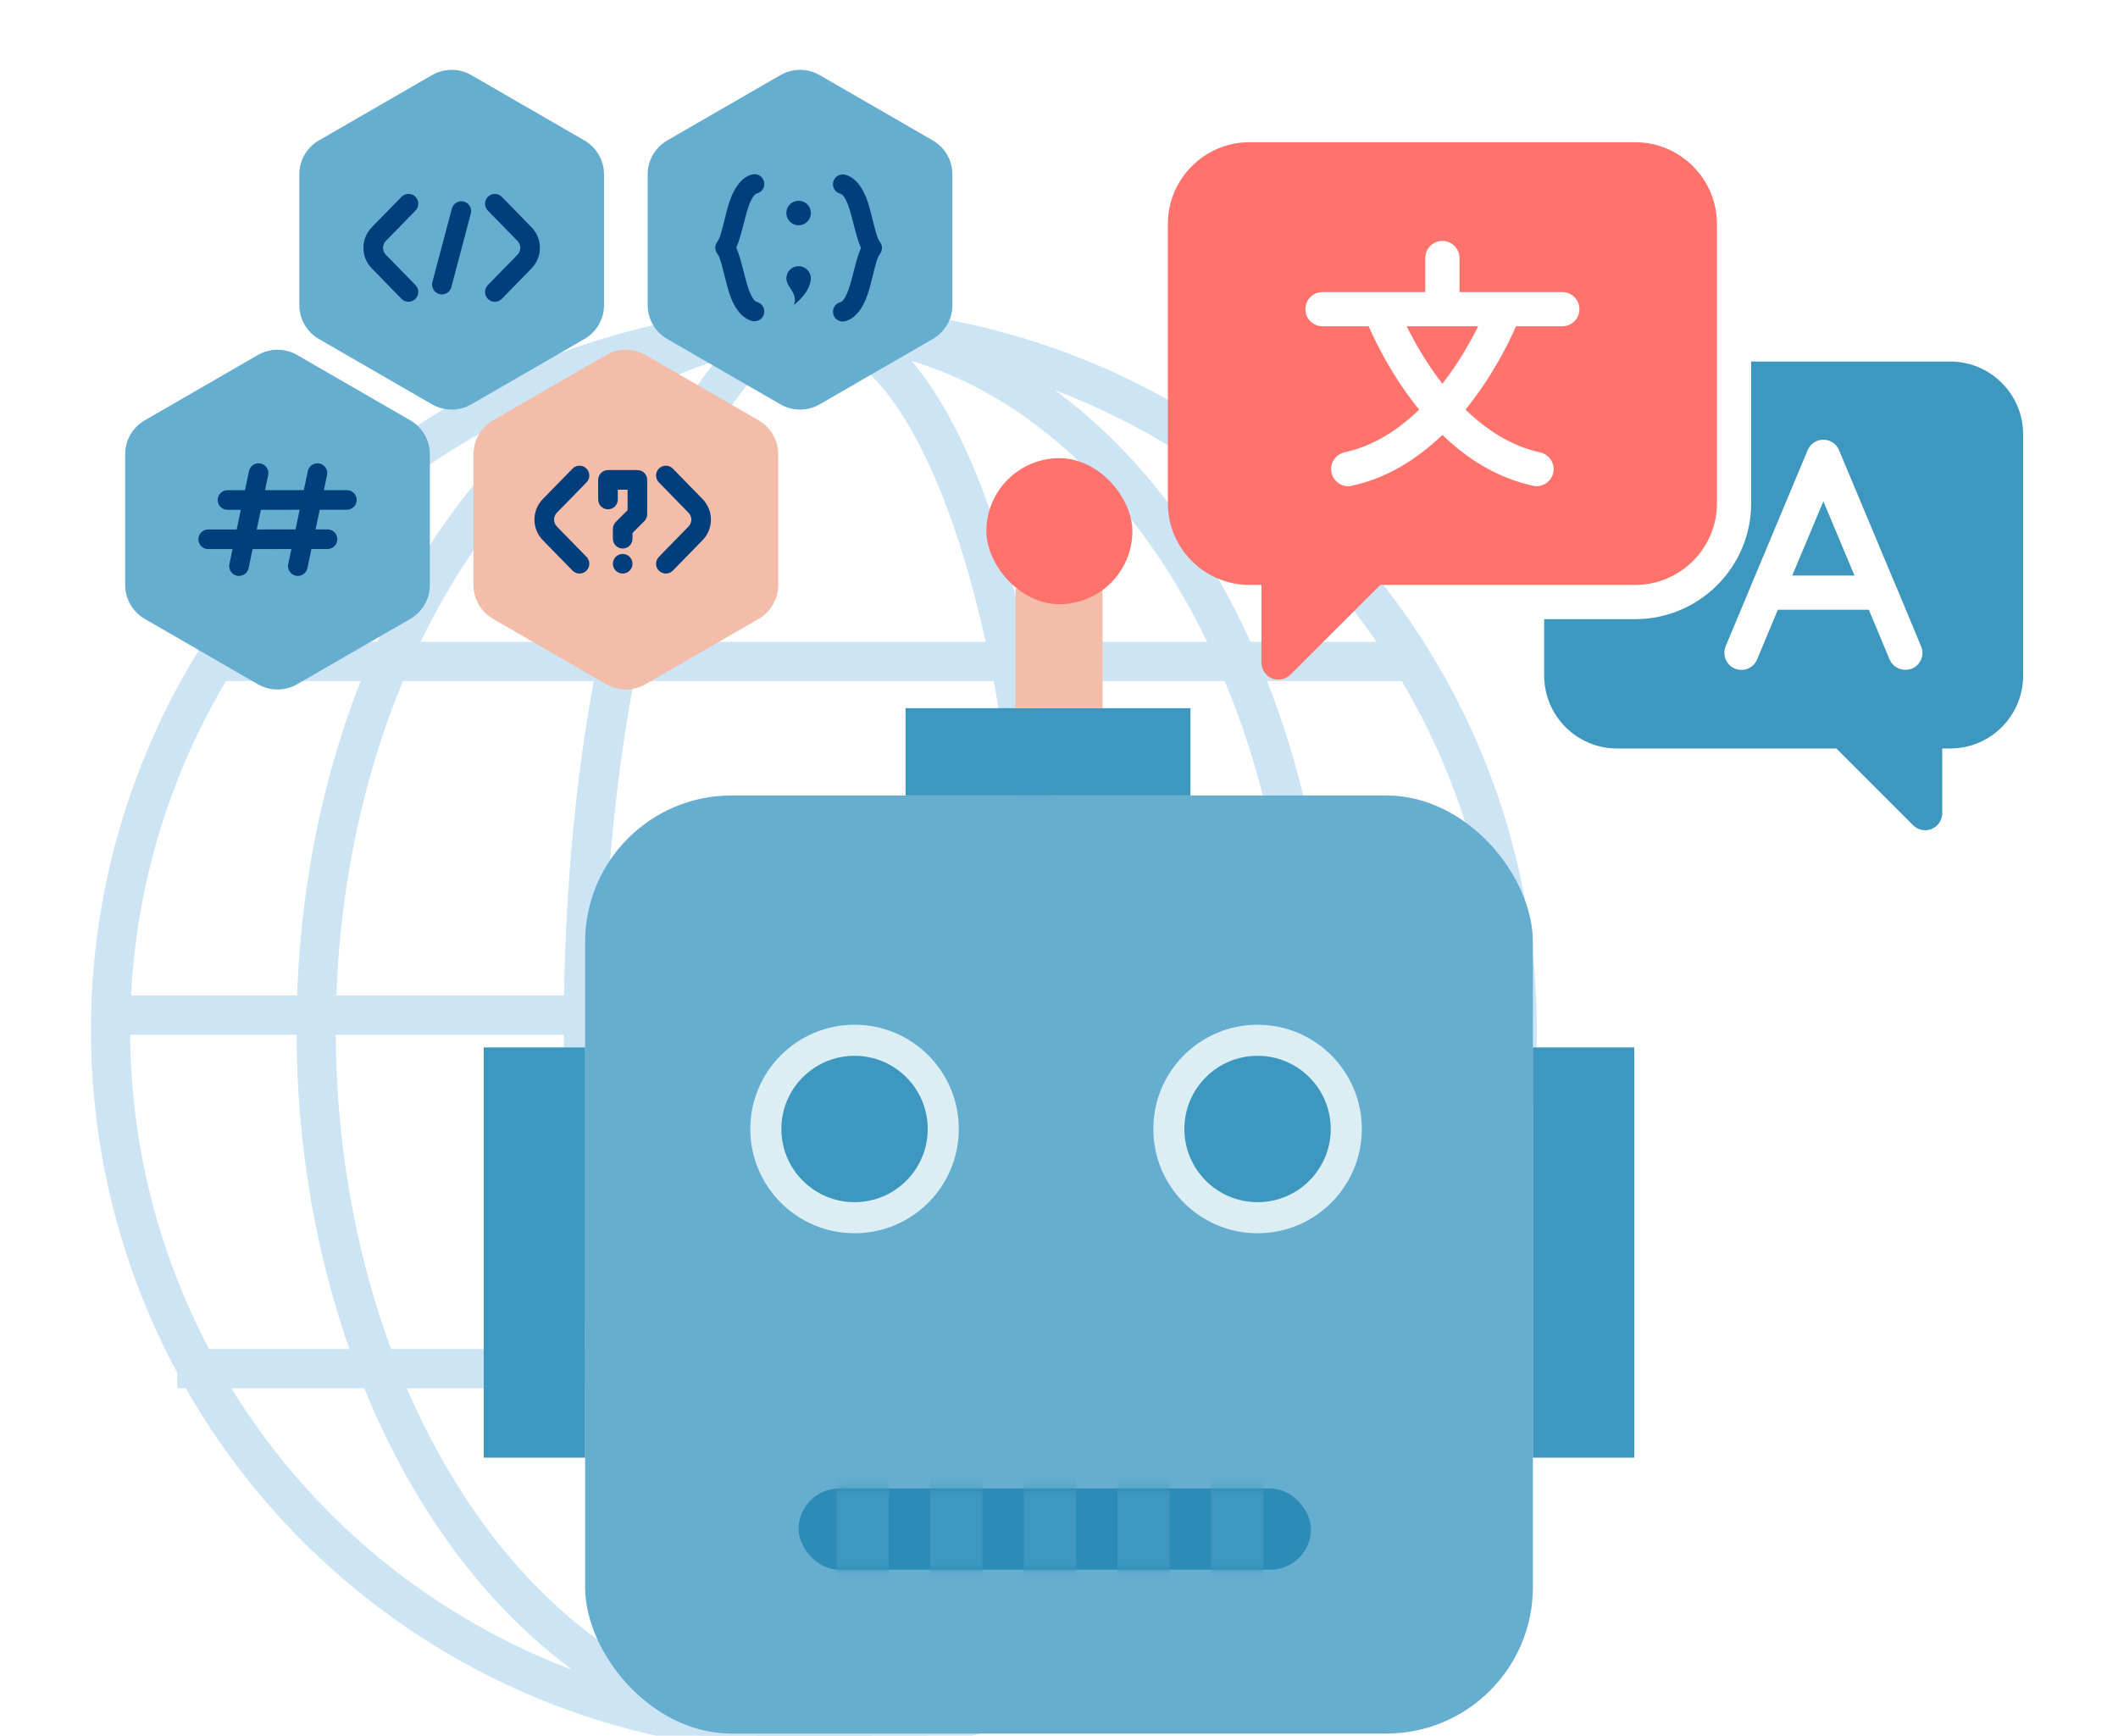 <svg width="216" height="177" viewBox="0 0 216 177" fill="none" xmlns="http://www.w3.org/2000/svg">
<g clip-path="url(#clip0_6057_27356)">
<circle cx="83.001" cy="105.055" r="71.727" stroke="#CCE4F3" stroke-width="4"/>
<ellipse cx="83.002" cy="105.055" rx="50.758" ry="71.727" stroke="#CCE4F3" stroke-width="4"/>
<ellipse cx="82.997" cy="105.055" rx="23.491" ry="71.727" stroke="#CCE4F3" stroke-width="4"/>
<ellipse cx="82.997" cy="105.055" rx="23.491" ry="71.727" stroke="#CCE4F3" stroke-width="4"/>
<line x1="11.277" y1="103.514" x2="154.729" y2="103.514" stroke="#CCE4F3" stroke-width="4"/>
<line x1="21.211" y1="67.451" x2="145.027" y2="67.451" stroke="#CCE4F3" stroke-width="4"/>
<line x1="18.076" y1="139.577" x2="147.942" y2="139.577" stroke="#CCE4F3" stroke-width="4"/>
<rect x="59.674" y="81.12" width="96.654" height="95.663" rx="14.927" fill="#65AED0"/>
<rect x="156.328" y="106.816" width="10.339" height="41.835" fill="#3E97BE"/>
<rect x="81.443" y="151.792" width="52.252" height="8.284" rx="4.142" fill="#2C8CB5"/>
<rect x="49.334" y="106.816" width="10.339" height="41.835" fill="#3E97BE"/>
<rect x="92.353" y="72.216" width="29.055" height="8.903" fill="#3E97BE"/>
<rect x="103.557" y="60.035" width="8.886" height="12.181" fill="#F3BDAA"/>
<rect x="100.592" y="46.723" width="14.891" height="14.891" rx="7.445" fill="#FF736C"/>
<circle cx="128.251" cy="115.132" r="10.632" fill="#DBEEF4"/>
<circle cx="87.15" cy="115.132" r="10.632" fill="#DBEEF4"/>
<circle cx="87.149" cy="115.132" r="7.463" fill="#3E97BE"/>
<circle cx="128.25" cy="115.132" r="7.463" fill="#3E97BE"/>
<mask id="mask0_6057_27356" style="mask-type:alpha" maskUnits="userSpaceOnUse" x="81" y="151" width="53" height="10">
<rect x="81.443" y="151.792" width="52.252" height="8.284" rx="4.142" fill="#2C8CB5"/>
</mask>
<g mask="url(#mask0_6057_27356)">
<rect x="85.314" y="150.616" width="5.331" height="11.018" fill="#3E97BE"/>
<rect x="94.863" y="150.616" width="5.331" height="11.018" fill="#3E97BE"/>
<rect x="104.412" y="150.616" width="5.331" height="11.018" fill="#3E97BE"/>
<rect x="113.961" y="150.616" width="5.331" height="11.018" fill="#3E97BE"/>
<rect x="123.51" y="150.616" width="5.331" height="11.018" fill="#3E97BE"/>
</g>
<path d="M185.952 51.121L182.777 58.692H189.127L185.952 51.121Z" fill="#3E97BE"/>
<path d="M157.48 63.14V68.897C157.48 72.997 160.813 76.329 164.912 76.329H187.277L195.11 84.162C195.441 84.493 195.895 84.668 196.331 84.668C196.558 84.668 196.785 84.615 197.011 84.528C197.657 84.266 198.075 83.621 198.075 82.923V76.329H198.895C202.995 76.329 206.327 72.997 206.327 68.897V44.299C206.327 40.2 202.995 36.868 198.895 36.868H178.589V51.33C178.589 57.837 173.286 63.14 166.761 63.14H157.48ZM175.99 65.897L178.554 59.773V59.756L184.346 45.922C184.608 45.259 185.253 44.84 185.951 44.84C186.649 44.84 187.294 45.259 187.556 45.922L193.348 59.756L193.365 59.773L195.912 65.897C196.296 66.786 195.877 67.798 194.988 68.182C194.761 68.269 194.534 68.304 194.307 68.304C193.627 68.304 192.981 67.903 192.702 67.24L190.591 62.181H181.311L179.2 67.24C178.833 68.129 177.804 68.548 176.932 68.182C176.042 67.816 175.623 66.786 175.99 65.897Z" fill="#3E97BE"/>
<path d="M150.747 33.274H143.455C144.24 34.844 145.444 37.007 147.101 39.136C148.758 37.007 149.962 34.844 150.747 33.274Z" fill="#FF736C"/>
<path d="M127.423 59.651H128.644V67.554C128.644 68.269 129.063 68.897 129.708 69.176C129.935 69.263 130.162 69.298 130.389 69.298C130.842 69.298 131.278 69.124 131.61 68.792L140.769 59.651H166.762C171.35 59.651 175.101 55.918 175.101 51.33V22.842C175.101 18.254 171.35 14.503 166.762 14.503H127.423C122.835 14.503 119.102 18.254 119.102 22.842V51.312C119.102 55.918 122.835 59.651 127.423 59.651ZM134.872 29.785H145.357V26.313C145.357 25.354 146.124 24.569 147.101 24.569C148.061 24.569 148.846 25.354 148.846 26.313V29.785H159.33C160.29 29.785 161.075 30.57 161.075 31.529C161.075 32.489 160.29 33.274 159.33 33.274H154.603C153.852 35.019 152.16 38.438 149.456 41.77C151.55 43.793 154.079 45.486 157.062 46.131C158.004 46.34 158.615 47.265 158.406 48.207C158.231 49.027 157.498 49.585 156.696 49.585C156.574 49.585 156.452 49.568 156.33 49.533C152.631 48.73 149.561 46.724 147.101 44.352C144.624 46.724 141.571 48.73 137.873 49.533C137.75 49.568 137.611 49.585 137.489 49.585C136.686 49.585 135.971 49.027 135.797 48.207C135.587 47.265 136.18 46.34 137.122 46.131C140.123 45.468 142.653 43.793 144.729 41.77C142.025 38.455 140.35 35.019 139.582 33.274H134.872C133.895 33.274 133.128 32.489 133.128 31.529C133.128 30.57 133.895 29.785 134.872 29.785Z" fill="#FF736C"/>
<path d="M44.062 7.658C45.3 6.943 46.825 6.943 48.062 7.658L59.601 14.32C60.839 15.034 61.601 16.355 61.601 17.784V31.108C61.601 32.537 60.839 33.857 59.601 34.572L48.062 41.234C46.825 41.949 45.3 41.949 44.062 41.234L32.523 34.572C31.286 33.857 30.523 32.537 30.523 31.108V17.784C30.523 16.355 31.286 15.034 32.523 14.32L44.062 7.658Z" fill="#65AED0"/>
<path fill-rule="evenodd" clip-rule="evenodd" d="M40.944 20.076C40.944 20.076 39.205 21.858 37.915 23.178C36.778 24.345 36.778 26.204 37.915 27.369C39.205 28.691 40.944 30.473 40.944 30.473C41.329 30.867 41.963 30.875 42.358 30.489C42.753 30.105 42.76 29.471 42.375 29.076L39.346 25.973C38.967 25.584 38.967 24.965 39.346 24.576L42.375 21.473C42.76 21.078 42.753 20.445 42.358 20.058C41.963 19.674 41.329 19.68 40.944 20.076ZM49.749 21.473L52.778 24.576C53.157 24.965 53.157 25.584 52.778 25.973L49.749 29.076C49.364 29.471 49.371 30.105 49.766 30.489C50.161 30.875 50.795 30.867 51.18 30.473C51.18 30.473 52.919 28.691 54.209 27.369C55.346 26.204 55.346 24.345 54.209 23.178C52.919 21.858 51.18 20.076 51.18 20.076C50.795 19.68 50.161 19.674 49.766 20.058C49.371 20.445 49.364 21.078 49.749 21.473ZM44.096 28.768L46.082 21.268C46.223 20.734 46.771 20.416 47.304 20.557C47.838 20.698 48.156 21.246 48.015 21.78L46.03 29.28C45.888 29.813 45.341 30.132 44.807 29.99C44.274 29.849 43.955 29.301 44.096 28.768Z" fill="#003E7C"/>
<path d="M79.59 7.658C80.827 6.943 82.352 6.943 83.59 7.658L95.129 14.32C96.366 15.034 97.129 16.355 97.129 17.784V31.108C97.129 32.537 96.366 33.857 95.129 34.572L83.59 41.234C82.352 41.949 80.827 41.949 79.59 41.234L68.051 34.572C66.813 33.857 66.051 32.537 66.051 31.108V17.784C66.051 16.355 66.813 15.034 68.051 14.32L79.59 7.658Z" fill="#65AED0"/>
<path fill-rule="evenodd" clip-rule="evenodd" d="M74.391 20.578C74.862 19.156 75.623 18.08 76.687 17.795C77.221 17.652 77.769 17.969 77.912 18.502C78.055 19.035 77.738 19.584 77.205 19.727C76.959 19.793 76.816 20.029 76.669 20.294C76.412 20.761 76.229 21.355 76.065 21.968C75.993 22.235 75.923 22.504 75.854 22.771L75.854 22.771L75.854 22.771C75.614 23.702 75.381 24.605 75.088 25.26C75.381 25.916 75.614 26.819 75.854 27.75L75.854 27.75L75.854 27.75C75.923 28.017 75.993 28.287 76.065 28.554C76.229 29.167 76.412 29.761 76.669 30.228C76.816 30.493 76.959 30.729 77.205 30.795C77.738 30.937 78.055 31.486 77.912 32.019C77.769 32.552 77.221 32.869 76.687 32.727C75.623 32.442 74.862 31.366 74.391 29.943C74.199 29.364 74.043 28.73 73.893 28.119L73.893 28.119L73.893 28.119C73.794 27.717 73.697 27.325 73.595 26.964C73.466 26.512 73.347 26.118 73.158 25.877C72.875 25.515 72.875 25.007 73.158 24.645C73.347 24.404 73.466 24.009 73.595 23.558C73.697 23.198 73.793 22.806 73.892 22.404C74.043 21.792 74.199 21.158 74.391 20.578ZM86.223 20.32C86.076 20.055 85.933 19.819 85.687 19.753C85.154 19.61 84.837 19.062 84.98 18.528C85.123 17.995 85.671 17.678 86.205 17.821C87.269 18.106 88.03 19.182 88.501 20.605C88.693 21.184 88.849 21.819 88.999 22.431L88.999 22.431C89.098 22.832 89.194 23.224 89.297 23.584C89.426 24.035 89.545 24.43 89.734 24.671C90.017 25.033 90.017 25.541 89.734 25.903C89.545 26.144 89.426 26.539 89.297 26.99C89.194 27.35 89.098 27.742 88.999 28.143L88.999 28.143L88.999 28.143C88.849 28.755 88.693 29.39 88.501 29.969C88.03 31.392 87.269 32.468 86.205 32.753C85.671 32.896 85.123 32.579 84.98 32.046C84.837 31.512 85.154 30.964 85.687 30.821C85.933 30.755 86.076 30.519 86.223 30.254C86.48 29.787 86.663 29.193 86.827 28.58C86.898 28.315 86.967 28.047 87.036 27.781C87.277 26.848 87.51 25.944 87.804 25.287C87.51 24.632 87.278 23.732 87.038 22.802L87.038 22.802C86.969 22.533 86.899 22.262 86.827 21.994C86.663 21.381 86.48 20.787 86.223 20.32ZM81.445 22.973C82.136 22.973 82.695 22.413 82.695 21.723C82.695 21.033 82.136 20.473 81.445 20.473C80.755 20.473 80.195 21.033 80.195 21.723C80.195 22.413 80.755 22.973 81.445 22.973ZM80.624 29.442C80.927 29.908 81.236 30.384 80.972 31.101C81.716 30.47 82.484 29.717 82.677 28.608C82.796 27.929 82.341 27.28 81.662 27.161C80.983 27.042 80.335 27.497 80.216 28.176C80.127 28.678 80.373 29.057 80.624 29.442Z" fill="#003E7C"/>
<path d="M26.301 36.201C27.538 35.487 29.063 35.487 30.301 36.201L41.84 42.863C43.077 43.578 43.84 44.898 43.84 46.327V59.651C43.84 61.08 43.077 62.401 41.84 63.115L30.301 69.778C29.063 70.492 27.538 70.492 26.301 69.778L14.762 63.115C13.524 62.401 12.762 61.08 12.762 59.651V46.327C12.762 44.898 13.524 43.578 14.762 42.863L26.301 36.201Z" fill="#65AED0"/>
<path fill-rule="evenodd" clip-rule="evenodd" d="M24.983 49.99L23.2 49.991C22.648 49.992 22.201 50.44 22.201 50.992C22.201 51.544 22.649 51.992 23.201 51.991L24.561 51.99L24.14 53.993L21.23 53.995C20.677 53.996 20.23 54.444 20.23 54.996C20.23 55.548 20.678 55.996 21.23 55.995L23.718 55.994L23.395 57.526C23.28 58.066 23.627 58.597 24.166 58.711C24.706 58.825 25.238 58.479 25.352 57.939L25.762 55.992L29.718 55.989L29.395 57.526C29.28 58.066 29.627 58.597 30.166 58.711C30.706 58.825 31.238 58.479 31.352 57.939L31.762 55.988L33.404 55.987C33.956 55.986 34.403 55.538 34.403 54.986C34.403 54.434 33.953 53.986 33.401 53.987L32.184 53.988L32.606 51.984L35.373 51.983C35.925 51.982 36.373 51.534 36.373 50.982C36.373 50.43 35.925 49.982 35.373 49.983L33.029 49.984L33.352 48.452C33.465 47.912 33.12 47.381 32.58 47.267C32.039 47.153 31.509 47.499 31.395 48.039L30.985 49.986L27.027 49.988L27.352 48.452C27.465 47.912 27.119 47.381 26.579 47.267C26.04 47.153 25.509 47.499 25.395 48.039L24.983 49.99ZM26.605 51.989L26.183 53.992L30.14 53.989L30.562 51.986L26.605 51.989Z" fill="#003E7C"/>
<path d="M61.826 36.201C63.064 35.487 64.588 35.487 65.826 36.201L77.365 42.863C78.603 43.578 79.365 44.898 79.365 46.327V59.651C79.365 61.08 78.603 62.401 77.365 63.115L65.826 69.778C64.588 70.492 63.064 70.492 61.826 69.778L50.287 63.115C49.05 62.401 48.287 61.08 48.287 59.651V46.327C48.287 44.898 49.05 43.578 50.287 42.863L61.826 36.201Z" fill="#F3BDAA"/>
<path fill-rule="evenodd" clip-rule="evenodd" d="M55.357 50.894C56.647 49.573 58.386 47.791 58.386 47.791C58.771 47.396 59.405 47.388 59.8 47.774C60.195 48.159 60.202 48.793 59.817 49.188L56.788 52.291C56.409 52.679 56.409 53.299 56.788 53.688L59.817 56.791C60.202 57.186 60.195 57.819 59.8 58.205C59.405 58.59 58.771 58.583 58.386 58.188C58.386 58.188 56.647 56.406 55.357 55.085C54.22 53.919 54.22 52.059 55.357 50.894ZM70.22 52.291L67.191 49.188C66.806 48.793 66.813 48.159 67.208 47.774C67.603 47.388 68.237 47.396 68.622 47.791C68.622 47.791 70.361 49.573 71.651 50.894C72.788 52.059 72.788 53.919 71.651 55.085C70.361 56.406 68.622 58.188 68.622 58.188C68.237 58.583 67.603 58.59 67.208 58.205C66.813 57.819 66.806 57.186 67.191 56.791L70.22 53.688C70.599 53.299 70.599 52.679 70.22 52.291ZM63.004 50.937V49.937H64.004V52.023L62.797 53.23C62.609 53.417 62.504 53.672 62.504 53.937V54.937C62.504 55.489 62.952 55.937 63.504 55.937C64.056 55.937 64.504 55.489 64.504 54.937V54.351L65.711 53.144C65.899 52.956 66.004 52.702 66.004 52.437V48.937C66.004 48.384 65.556 47.937 65.004 47.937H62.004C61.452 47.937 61.004 48.384 61.004 48.937V50.937C61.004 51.489 61.452 51.937 62.004 51.937C62.556 51.937 63.004 51.489 63.004 50.937ZM64.504 57.489C64.504 58.041 64.056 58.489 63.504 58.489C62.952 58.489 62.504 58.041 62.504 57.489C62.504 56.937 62.952 56.489 63.504 56.489C64.056 56.489 64.504 56.937 64.504 57.489Z" fill="#003E7C"/>
</g>
<defs>
<clipPath id="clip0_6057_27356">
<rect width="216" height="177" fill="white"/>
</clipPath>
</defs>
</svg>

